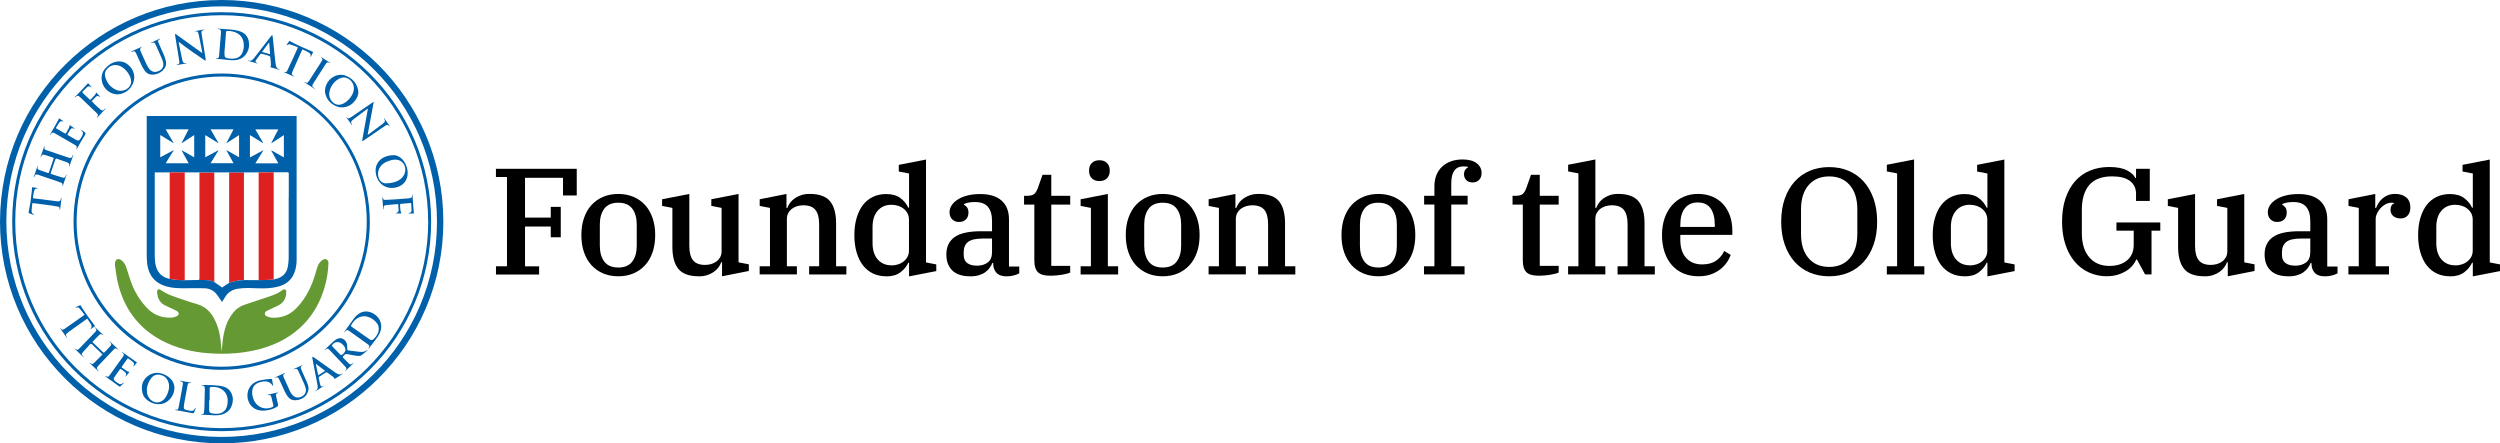 <?xml version="1.0" encoding="UTF-8"?><svg xmlns="http://www.w3.org/2000/svg" viewBox="0 0 547.16 97.03"><defs><style>.d{fill:#0060aa;}.e{fill:#659933;}.f{fill:#df2021;}</style></defs><g id="a"/><g id="b"><g id="c"><g><g><path d="M108.54,58.28h2.42v-19.54h-2.42v-1.79h17.69v5.83h-3.01v-3.87h-8.31v8.71h5.63v-2.35h2.19v6.66h-2.19v-2.35h-5.63v8.71h3.08v1.79h-9.44v-1.79Z"/><path d="M135.32,60.47c-1.21,0-2.32-.21-3.31-.63-.99-.42-1.84-1.02-2.55-1.79-.71-.77-1.25-1.72-1.64-2.83-.39-1.11-.58-2.37-.58-3.76s.19-2.64,.58-3.76c.39-1.11,.93-2.06,1.64-2.83,.71-.77,1.56-1.37,2.55-1.79,.99-.42,2.1-.63,3.31-.63s2.32,.21,3.31,.63c.99,.42,1.84,1.02,2.55,1.79,.71,.77,1.25,1.72,1.64,2.83,.39,1.12,.58,2.37,.58,3.76s-.19,2.64-.58,3.76-.93,2.06-1.64,2.83c-.71,.77-1.56,1.37-2.55,1.79-.99,.42-2.1,.63-3.31,.63Zm0-1.92c1.39,0,2.41-.43,3.06-1.3,.65-.87,.98-2.02,.98-3.46v-4.66c0-1.44-.33-2.6-.98-3.46-.65-.87-1.67-1.3-3.06-1.3s-2.41,.43-3.06,1.3c-.65,.87-.98,2.02-.98,3.46v4.66c0,1.44,.33,2.6,.98,3.46,.65,.87,1.67,1.3,3.06,1.3Z"/><path d="M152.95,60.47c-2.1,0-3.59-.54-4.47-1.61-.88-1.07-1.32-2.68-1.32-4.82v-8.54l-2.25-.43v-1.46l5.96-1.16v11.39c0,1.44,.28,2.48,.83,3.15,.55,.66,1.42,.99,2.62,.99,.44,0,.88-.06,1.31-.18,.43-.12,.82-.31,1.16-.56,.34-.25,.62-.57,.83-.94,.21-.38,.31-.83,.31-1.36v-9.44l-2.25-.43v-1.46l5.96-1.16v14.97l2.25,.43v1.46l-5.86,1.16v-3.08h-.17c-.13,.38-.34,.75-.61,1.13-.28,.38-.62,.71-1.03,.99-.41,.29-.88,.52-1.42,.7-.54,.18-1.15,.27-1.84,.27Z"/><path d="M166.27,58.28h2.25v-12.78l-2.25-.43v-1.46l5.86-1.16v3.08h.17c.13-.38,.34-.75,.61-1.13,.28-.38,.62-.71,1.03-.99,.41-.29,.88-.52,1.42-.7s1.15-.27,1.84-.27c2.1,0,3.59,.54,4.47,1.61,.88,1.07,1.32,2.68,1.32,4.82v9.41h2.25v1.79h-8.15v-1.79h2.19v-9.21c0-1.44-.28-2.48-.83-3.15-.55-.66-1.42-.99-2.62-.99-.44,0-.88,.06-1.31,.18-.43,.12-.82,.31-1.16,.56-.34,.25-.62,.57-.83,.94-.21,.38-.31,.83-.31,1.36v10.3h2.19v1.79h-8.15v-1.79Z"/><path d="M193.95,60.47c-1.06,0-2.02-.2-2.88-.61-.86-.41-1.59-1-2.19-1.77s-1.06-1.72-1.39-2.83c-.33-1.11-.5-2.38-.5-3.79s.17-2.68,.5-3.79,.79-2.06,1.39-2.83,1.32-1.36,2.19-1.77c.86-.41,1.82-.61,2.88-.61,1.3,0,2.35,.3,3.13,.89,.78,.6,1.35,1.29,1.71,2.09h.17v-7.48l-2.25-.43v-1.46l5.96-1.16v22.52l2.25,.43v1.46l-5.96,1.16v-2.98h-.17c-.35,.79-.93,1.49-1.72,2.09-.79,.6-1.83,.89-3.11,.89Zm1.16-2.38c.49,0,.96-.07,1.42-.22,.46-.14,.88-.36,1.24-.65,.36-.29,.65-.63,.86-1.03,.21-.4,.31-.85,.31-1.36v-6.76c0-.51-.11-.96-.31-1.36-.21-.4-.5-.74-.86-1.03-.36-.29-.78-.5-1.24-.65-.46-.14-.94-.21-1.42-.21-1.26,0-2.26,.43-3.01,1.29-.75,.86-1.13,2.05-1.13,3.58v3.51c0,1.52,.38,2.72,1.13,3.58,.75,.86,1.76,1.29,3.01,1.29Z"/><path d="M212.32,60.47c-1.72,0-3.02-.42-3.89-1.27-.87-.85-1.31-2.01-1.31-3.49,0-1.68,.6-2.95,1.79-3.81,1.19-.86,3.13-1.29,5.83-1.29h2.38v-2.25c0-1.35-.3-2.37-.89-3.08-.6-.71-1.53-1.06-2.81-1.06-1.08,0-1.9,.15-2.45,.46v.13c.24,.11,.47,.3,.68,.58,.21,.28,.31,.66,.31,1.14,0,.62-.18,1.11-.55,1.49s-.89,.56-1.57,.56c-.57,0-1.05-.19-1.44-.58s-.58-.91-.58-1.57c0-.51,.15-1,.45-1.47,.3-.47,.73-.9,1.31-1.27,.57-.38,1.27-.67,2.1-.89,.83-.22,1.78-.33,2.86-.33,2.07,0,3.64,.49,4.7,1.46,1.06,.97,1.59,2.33,1.59,4.07v10.33h2.25v1.49c-.31,.18-.71,.33-1.19,.46-.49,.13-1,.2-1.56,.2-1.02,0-1.76-.26-2.24-.78-.48-.52-.71-1.19-.71-2v-.17h-.17c-.15,.38-.35,.73-.6,1.08-.24,.34-.56,.66-.94,.94-.39,.29-.86,.51-1.41,.68-.55,.17-1.2,.25-1.95,.25Zm1.46-2.32c.97,0,1.77-.23,2.4-.7,.63-.46,.94-1.23,.94-2.29v-2.95h-1.99c-1.57,0-2.66,.25-3.28,.76-.62,.51-.93,1.24-.93,2.19v.63c0,.79,.25,1.39,.76,1.77,.51,.39,1.2,.58,2.09,.58Z"/><path d="M229.79,60.34c-1.26,0-2.14-.27-2.65-.79s-.76-1.37-.76-2.52v-12.25h-2.25v-1.92h.56c.82,0,1.38-.14,1.69-.43,.31-.29,.56-.71,.76-1.26l1.03-2.91h1.92v4.6h4.14v1.92h-4.14v13.41h4.14v1.46c-.38,.18-.98,.34-1.81,.48-.83,.14-1.71,.22-2.63,.22Z"/><path d="M236.51,58.28h2.25v-12.78l-2.25-.43v-1.46l5.96-1.16v15.83h2.25v1.79h-8.21v-1.79Zm4.11-18.65c-.71,0-1.26-.2-1.66-.61-.4-.41-.6-.93-.6-1.57v-.2c0-.64,.2-1.16,.6-1.57,.4-.41,.95-.61,1.66-.61s1.26,.2,1.66,.61c.4,.41,.6,.93,.6,1.57v.2c0,.64-.2,1.16-.6,1.57-.4,.41-.95,.61-1.66,.61Z"/><path d="M254.47,60.47c-1.21,0-2.32-.21-3.31-.63-.99-.42-1.84-1.02-2.55-1.79-.71-.77-1.25-1.72-1.64-2.83-.39-1.11-.58-2.37-.58-3.76s.19-2.64,.58-3.76c.39-1.11,.93-2.06,1.64-2.83,.71-.77,1.56-1.37,2.55-1.79,.99-.42,2.1-.63,3.31-.63s2.32,.21,3.31,.63c.99,.42,1.84,1.02,2.55,1.79,.71,.77,1.25,1.72,1.64,2.83,.39,1.12,.58,2.37,.58,3.76s-.19,2.64-.58,3.76-.93,2.06-1.64,2.83c-.71,.77-1.56,1.37-2.55,1.79-.99,.42-2.1,.63-3.31,.63Zm0-1.92c1.39,0,2.41-.43,3.06-1.3,.65-.87,.98-2.02,.98-3.46v-4.66c0-1.44-.33-2.6-.98-3.46-.65-.87-1.67-1.3-3.06-1.3s-2.41,.43-3.06,1.3c-.65,.87-.98,2.02-.98,3.46v4.66c0,1.44,.33,2.6,.98,3.46,.65,.87,1.67,1.3,3.06,1.3Z"/><path d="M264.53,58.28h2.25v-12.78l-2.25-.43v-1.46l5.86-1.16v3.08h.17c.13-.38,.34-.75,.61-1.13,.28-.38,.62-.71,1.03-.99,.41-.29,.88-.52,1.42-.7s1.15-.27,1.84-.27c2.1,0,3.59,.54,4.47,1.61,.88,1.07,1.32,2.68,1.32,4.82v9.41h2.25v1.79h-8.15v-1.79h2.19v-9.21c0-1.44-.28-2.48-.83-3.15-.55-.66-1.42-.99-2.62-.99-.44,0-.88,.06-1.31,.18-.43,.12-.82,.31-1.16,.56-.34,.25-.62,.57-.83,.94-.21,.38-.31,.83-.31,1.36v10.3h2.19v1.79h-8.15v-1.79Z"/><path d="M301.68,60.47c-1.21,0-2.32-.21-3.31-.63-.99-.42-1.84-1.02-2.55-1.79-.71-.77-1.25-1.72-1.64-2.83-.39-1.11-.58-2.37-.58-3.76s.19-2.64,.58-3.76c.39-1.11,.93-2.06,1.64-2.83,.71-.77,1.56-1.37,2.55-1.79,.99-.42,2.1-.63,3.31-.63s2.32,.21,3.31,.63c.99,.42,1.84,1.02,2.55,1.79,.71,.77,1.25,1.72,1.64,2.83,.39,1.12,.58,2.37,.58,3.76s-.19,2.64-.58,3.76-.93,2.06-1.64,2.83c-.71,.77-1.56,1.37-2.55,1.79-.99,.42-2.1,.63-3.31,.63Zm0-1.92c1.39,0,2.41-.43,3.06-1.3,.65-.87,.98-2.02,.98-3.46v-4.66c0-1.44-.33-2.6-.98-3.46-.65-.87-1.67-1.3-3.06-1.3s-2.41,.43-3.06,1.3c-.65,.87-.98,2.02-.98,3.46v4.66c0,1.44,.33,2.6,.98,3.46,.65,.87,1.67,1.3,3.06,1.3Z"/><path d="M311.69,58.28h2.25v-13.51h-2.25v-1.92h2.25v-2.09c0-.88,.14-1.69,.43-2.42,.29-.73,.7-1.35,1.24-1.85s1.19-.9,1.95-1.18c.76-.28,1.62-.41,2.57-.41,1.32,0,2.35,.28,3.06,.83,.72,.55,1.08,1.26,1.08,2.12,0,.64-.18,1.15-.55,1.52-.36,.38-.83,.56-1.41,.56s-1.06-.17-1.39-.51c-.33-.34-.5-.77-.5-1.27,0-.4,.09-.72,.26-.98,.18-.25,.39-.44,.63-.55v-.1c-.27-.07-.61-.1-1.03-.1-1.77,0-2.65,1.25-2.65,3.74v2.68h3.58v1.92h-3.58v13.51h2.91v1.79h-8.88v-1.79Z"/><path d="M336.7,60.34c-1.26,0-2.14-.27-2.65-.79s-.76-1.37-.76-2.52v-12.25h-2.25v-1.92h.56c.82,0,1.38-.14,1.69-.43,.31-.29,.56-.71,.76-1.26l1.03-2.91h1.92v4.6h4.14v1.92h-4.14v13.41h4.14v1.46c-.38,.18-.98,.34-1.81,.48-.83,.14-1.71,.22-2.63,.22Z"/><path d="M343.21,58.28h2.25v-20.33l-2.25-.43v-1.46l5.96-1.16v10.63h.17c.13-.38,.34-.75,.61-1.13,.28-.38,.61-.71,1.01-.99,.4-.29,.86-.52,1.39-.7s1.13-.27,1.79-.27c2.1,0,3.59,.54,4.47,1.61,.88,1.07,1.32,2.68,1.32,4.82v9.41h2.25v1.79h-8.15v-1.79h2.19v-9.21c0-1.44-.28-2.48-.83-3.15-.55-.66-1.42-.99-2.62-.99-.44,0-.88,.06-1.31,.18-.43,.12-.82,.31-1.16,.56-.34,.25-.62,.57-.83,.94-.21,.38-.31,.83-.31,1.36v10.3h2.19v1.79h-8.15v-1.79Z"/><path d="M371.8,60.47c-1.28,0-2.42-.22-3.41-.65-.99-.43-1.83-1.04-2.52-1.84-.68-.79-1.21-1.74-1.57-2.85-.36-1.1-.55-2.33-.55-3.68s.19-2.6,.58-3.71c.39-1.1,.93-2.05,1.62-2.83,.7-.78,1.52-1.39,2.48-1.82,.96-.43,2.01-.65,3.16-.65s2.22,.19,3.15,.58c.93,.39,1.72,.93,2.37,1.64,.65,.71,1.15,1.56,1.51,2.55,.35,.99,.53,2.1,.53,3.31v.89h-11.39v1.06c0,1.72,.43,3.05,1.29,3.99,.86,.94,2.02,1.41,3.48,1.41,1.28,0,2.31-.28,3.1-.84,.78-.56,1.36-1.26,1.74-2.1l1.42,.86c-.2,.57-.49,1.14-.88,1.69-.39,.55-.87,1.05-1.44,1.49-.57,.44-1.25,.8-2.02,1.08-.77,.28-1.66,.41-2.65,.41Zm-4.04-10.8h7.55v-.36c0-1.59-.3-2.82-.91-3.69-.61-.87-1.54-1.31-2.8-1.31s-2.19,.43-2.85,1.28c-.66,.85-.99,2.07-.99,3.66v.43Z"/><path d="M400.34,60.47c-1.55,0-2.96-.27-4.24-.81-1.28-.54-2.38-1.32-3.31-2.35-.93-1.03-1.65-2.28-2.17-3.76-.52-1.48-.78-3.16-.78-5.03s.26-3.55,.78-5.03c.52-1.48,1.24-2.73,2.17-3.76,.93-1.03,2.03-1.81,3.31-2.35,1.28-.54,2.69-.81,4.24-.81s2.96,.27,4.24,.81c1.28,.54,2.38,1.32,3.31,2.35,.93,1.03,1.65,2.28,2.17,3.76,.52,1.48,.78,3.16,.78,5.03s-.26,3.56-.78,5.03c-.52,1.48-1.24,2.73-2.17,3.76-.93,1.03-2.03,1.81-3.31,2.35-1.28,.54-2.69,.81-4.24,.81Zm0-2.05c1.9,0,3.4-.63,4.5-1.9,1.1-1.27,1.66-3.04,1.66-5.32v-5.37c0-2.27-.55-4.05-1.66-5.32-1.1-1.27-2.61-1.9-4.5-1.9s-3.4,.64-4.5,1.9c-1.1,1.27-1.66,3.04-1.66,5.32v5.37c0,2.27,.55,4.05,1.66,5.32s2.6,1.9,4.5,1.9Z"/><path d="M412.96,58.28h2.25v-20.33l-2.25-.43v-1.46l5.96-1.16v23.38h2.25v1.79h-8.21v-1.79Z"/><path d="M429.96,60.47c-1.06,0-2.02-.2-2.88-.61-.86-.41-1.59-1-2.19-1.77s-1.06-1.72-1.39-2.83c-.33-1.11-.5-2.38-.5-3.79s.17-2.68,.5-3.79,.79-2.06,1.39-2.83,1.32-1.36,2.19-1.77c.86-.41,1.82-.61,2.88-.61,1.3,0,2.35,.3,3.13,.89,.78,.6,1.35,1.29,1.71,2.09h.17v-7.48l-2.25-.43v-1.46l5.96-1.16v22.52l2.25,.43v1.46l-5.96,1.16v-2.98h-.17c-.35,.79-.93,1.49-1.72,2.09-.79,.6-1.83,.89-3.11,.89Zm1.16-2.38c.49,0,.96-.07,1.42-.22,.46-.14,.88-.36,1.24-.65,.36-.29,.65-.63,.86-1.03,.21-.4,.31-.85,.31-1.36v-6.76c0-.51-.11-.96-.31-1.36-.21-.4-.5-.74-.86-1.03-.36-.29-.78-.5-1.24-.65-.46-.14-.94-.21-1.42-.21-1.26,0-2.26,.43-3.01,1.29-.75,.86-1.13,2.05-1.13,3.58v3.51c0,1.52,.38,2.72,1.13,3.58,.75,.86,1.76,1.29,3.01,1.29Z"/><path d="M461.22,60.47c-1.46,0-2.79-.28-4.01-.83-1.21-.55-2.26-1.34-3.13-2.37-.87-1.03-1.55-2.28-2.04-3.76-.49-1.48-.73-3.15-.73-5s.25-3.63,.76-5.12c.51-1.49,1.21-2.74,2.12-3.76,.9-1.02,1.99-1.78,3.26-2.3,1.27-.52,2.65-.78,4.16-.78,1.68,0,2.99,.25,3.92,.74,.94,.49,1.54,1.04,1.8,1.65h.17v-1.99h3.01v7.02h-3.01v-1.57c0-1.2-.45-2.13-1.34-2.8-.89-.67-2.19-1-3.89-1-2.27,0-3.95,.64-5.02,1.91-1.07,1.27-1.61,3.08-1.61,5.42v5.11c0,2.26,.54,4.01,1.62,5.27,1.08,1.26,2.55,1.89,4.4,1.89,1.63,0,2.93-.41,3.89-1.23,.96-.82,1.44-1.94,1.44-3.38v-3.11h-3.78v-1.79h9.6v1.79h-1.92v9.57h-1.42l-1.76-3.25h-.17c-.15,.4-.4,.81-.75,1.24-.34,.43-.78,.82-1.32,1.18-.54,.35-1.17,.65-1.89,.88-.72,.23-1.52,.35-2.4,.35Z"/><path d="M482.5,60.47c-2.1,0-3.59-.54-4.47-1.61-.88-1.07-1.32-2.68-1.32-4.82v-8.54l-2.25-.43v-1.46l5.96-1.16v11.39c0,1.44,.28,2.48,.83,3.15,.55,.66,1.42,.99,2.62,.99,.44,0,.88-.06,1.31-.18,.43-.12,.82-.31,1.16-.56,.34-.25,.62-.57,.83-.94,.21-.38,.31-.83,.31-1.36v-9.44l-2.25-.43v-1.46l5.96-1.16v14.97l2.25,.43v1.46l-5.86,1.16v-3.08h-.17c-.13,.38-.34,.75-.61,1.13-.28,.38-.62,.71-1.03,.99-.41,.29-.88,.52-1.42,.7-.54,.18-1.15,.27-1.84,.27Z"/><path d="M500.84,60.47c-1.72,0-3.02-.42-3.89-1.27-.87-.85-1.31-2.01-1.31-3.49,0-1.68,.6-2.95,1.79-3.81,1.19-.86,3.13-1.29,5.83-1.29h2.38v-2.25c0-1.35-.3-2.37-.89-3.08-.6-.71-1.53-1.06-2.81-1.06-1.08,0-1.9,.15-2.45,.46v.13c.24,.11,.47,.3,.68,.58,.21,.28,.31,.66,.31,1.14,0,.62-.18,1.11-.55,1.49s-.89,.56-1.57,.56c-.57,0-1.05-.19-1.44-.58s-.58-.91-.58-1.57c0-.51,.15-1,.45-1.47,.3-.47,.73-.9,1.31-1.27,.57-.38,1.27-.67,2.1-.89,.83-.22,1.78-.33,2.86-.33,2.07,0,3.64,.49,4.7,1.46,1.06,.97,1.59,2.33,1.59,4.07v10.33h2.25v1.49c-.31,.18-.71,.33-1.19,.46-.49,.13-1,.2-1.56,.2-1.02,0-1.76-.26-2.24-.78-.48-.52-.71-1.19-.71-2v-.17h-.17c-.15,.38-.35,.73-.6,1.08-.24,.34-.56,.66-.94,.94-.39,.29-.86,.51-1.41,.68-.55,.17-1.2,.25-1.95,.25Zm1.46-2.32c.97,0,1.77-.23,2.4-.7,.63-.46,.94-1.23,.94-2.29v-2.95h-1.99c-1.57,0-2.66,.25-3.28,.76-.62,.51-.93,1.24-.93,2.19v.63c0,.79,.25,1.39,.76,1.77,.51,.39,1.2,.58,2.09,.58Z"/><path d="M514,58.28h2.25v-12.78l-2.25-.43v-1.46l5.86-1.16v3.08h.17c.15-.4,.35-.78,.58-1.14,.23-.36,.52-.69,.86-.98,.34-.29,.74-.52,1.19-.7s.97-.27,1.54-.27c1.02,0,1.83,.25,2.43,.76,.61,.51,.91,1.24,.91,2.19,0,.75-.19,1.34-.58,1.77-.39,.43-.91,.65-1.57,.65s-1.22-.18-1.61-.54c-.39-.36-.58-.81-.58-1.36,0-.37,.08-.68,.23-.93s.34-.4,.56-.44v-.1c-.07-.02-.14-.04-.23-.05-.09-.01-.22-.02-.4-.02-.42,0-.83,.11-1.24,.33-.41,.22-.77,.5-1.09,.84-.32,.34-.58,.73-.78,1.16s-.3,.85-.3,1.27v10.31h2.91v1.79h-8.88v-1.79Z"/><path d="M536.2,60.47c-1.06,0-2.02-.2-2.88-.61-.86-.41-1.59-1-2.19-1.77s-1.06-1.72-1.39-2.83c-.33-1.11-.5-2.38-.5-3.79s.17-2.68,.5-3.79,.79-2.06,1.39-2.83,1.32-1.36,2.19-1.77c.86-.41,1.82-.61,2.88-.61,1.3,0,2.35,.3,3.13,.89,.78,.6,1.35,1.29,1.71,2.09h.17v-7.48l-2.25-.43v-1.46l5.96-1.16v22.52l2.25,.43v1.46l-5.96,1.16v-2.98h-.17c-.35,.79-.93,1.49-1.72,2.09-.79,.6-1.83,.89-3.11,.89Zm1.16-2.38c.49,0,.96-.07,1.42-.22,.46-.14,.88-.36,1.24-.65,.36-.29,.65-.63,.86-1.03,.21-.4,.31-.85,.31-1.36v-6.76c0-.51-.11-.96-.31-1.36-.21-.4-.5-.74-.86-1.03-.36-.29-.78-.5-1.24-.65-.46-.14-.94-.21-1.42-.21-1.26,0-2.26,.43-3.01,1.29-.75,.86-1.13,2.05-1.13,3.58v3.51c0,1.52,.38,2.72,1.13,3.58,.75,.86,1.76,1.29,3.01,1.29Z"/></g><g><path class="d" d="M0,48.49C.06,21.44,22.01-.01,48.55,0c26.5,.01,48.48,21.45,48.48,48.52,0,27.03-21.95,48.55-48.58,48.51C21.69,96.98,0,75.27,0,48.49Zm1.39-.01c.03,26.12,21.1,47.02,46.88,47.15,26.07,.13,47.36-20.91,47.37-47.09,.01-26.21-21.19-46.97-46.78-47.15C22.9,1.21,1.45,22.15,1.39,48.48Z"/><path class="d" d="M48.52,94.37c-25.24-.01-45.85-20.41-45.85-45.86,0-25.58,20.79-45.87,45.89-45.84,25.32,.03,45.82,20.61,45.8,45.87-.01,25.15-20.39,45.81-45.85,45.83Zm45.19-45.84c-.04-25.23-20.5-45.18-45.15-45.2C23.89,3.31,3.38,23.25,3.34,48.44c-.04,25.12,20.29,45.19,45.05,45.26,24.84,.07,45.27-19.99,45.33-45.17Z"/><path class="d" d="M80.95,48.53c-.06,18.16-14.78,32.45-32.51,32.41-17.9-.04-32.4-14.57-32.35-32.53,.05-18.09,14.8-32.34,32.46-32.32,17.59,.02,32.34,14.24,32.39,32.44ZM48.53,16.75c-17.63,.04-31.65,14.24-31.76,31.54-.11,17.78,14.31,31.95,31.7,31.97,17.31,.03,31.77-13.95,31.8-31.7,.04-17.55-14.13-31.78-31.75-31.82Z"/><path class="d" d="M16.06,33.86l-.88,2.59s-.06-.04-.06-.05c.07-.63,.06-.68-.56-.91-.71-.27-1.42-.5-2.13-.75-.19-.07-.26,0-.32,.17-.32,.96-.64,1.91-.97,2.87-.05,.14-.08,.26,.12,.32,.8,.25,1.6,.53,2.41,.76,.42,.12,.53,.04,.71-.35,.05-.1,.09-.21,.13-.31l.07,.03-.88,2.58c0-.7,.01-.72-.7-.97-1.52-.54-3.06-1.06-4.59-1.57-.54-.18-.67-.11-.9,.43-.02,.05-.05,.09-.14,.11l.87-2.56c.02,.12,.04,.15,.03,.17-.17,.54,0,.66,.5,.84,.55,.2,1.11,.38,1.67,.58,.16,.06,.23,.02,.28-.13,.33-.98,.66-1.97,1-2.95,.06-.18-.01-.24-.17-.29-.57-.18-1.13-.38-1.7-.56-.49-.15-.65-.07-.85,.39-.03,.06-.06,.12-.15,.15l.84-2.47h.05c0,.05,0,.1,0,.14-.08,.48-.04,.59,.42,.75,1.58,.54,3.17,1.08,4.76,1.6,.65,.21,.72,.15,.98-.45,.02-.05,.06-.1,.1-.16l.05,.02Z"/><path class="d" d="M47.64,6.25c.37,.03,.73,.06,1.1,.09,.78,.06,1.57,.07,2.34,.19,.6,.09,1.22,.22,1.78,.46,1.05,.47,1.56,1.36,1.64,2.49,.04,.58-.03,1.14-.26,1.67-.56,1.31-1.6,1.97-2.98,2.03-.8,.04-1.62-.11-2.43-.18-.43-.03-.86-.07-1.29-.1-.09,0-.18-.01-.3-.02,.03-.05,.04-.07,.05-.07,.54-.06,.63-.13,.67-.69,.13-1.45,.24-2.91,.36-4.37,.02-.24,.05-.49,.05-.73,0-.46-.13-.62-.59-.67-.06,0-.11-.02-.17-.02v-.09Zm1.48,5.4h.02c0,.09,0,.18,0,.27,0,.53,.12,.71,.63,.82,.38,.08,.78,.13,1.16,.11,.89-.04,1.65-.35,2.07-1.21,.37-.75,.44-1.55,.31-2.36-.33-1.97-2.14-2.54-3.54-2.5-.18,0-.29,.08-.3,.29-.01,.24-.04,.49-.06,.73-.1,1.28-.2,2.56-.3,3.84Z"/><path class="d" d="M22.44,77.57c-.65-.62-1.26-1.21-1.88-1.79-.21-.2-.44-.52-.66-.52-.2,0-.41,.35-.6,.55-.37,.39-.74,.79-1.1,1.19-.39,.45-.38,.56,.01,1,.05,.05,.09,.1,.14,.15l-.05,.05-1.95-1.86c.07,0,.11-.01,.12,0,.43,.3,.52,.32,.9-.07,1.18-1.21,2.35-2.43,3.51-3.65,.3-.31,.27-.49-.02-.82-.05-.06-.1-.12-.1-.23l1.86,1.77s-.07,.03-.07,.03c-.51-.42-.66-.25-1.04,.13-.43,.43-.84,.87-1.28,1.33,.07,.08,.12,.15,.18,.21,.7,.67,1.41,1.34,2.11,2.02,.15,.15,.25,.16,.4,0,.37-.42,.77-.81,1.15-1.23,.38-.42,.38-.56,0-.97-.03-.04-.06-.07-.09-.11l.05-.05,1.87,1.78c-.07,0-.09,.02-.1,.01-.54-.33-.58-.34-1.01,.11-1.04,1.08-2.07,2.18-3.11,3.27-.07,.07-.13,.15-.19,.22-.4,.48-.4,.57,.02,1.04,.03,.04,.06,.08,.04,.17l-1.92-1.84s.07-.03,.08-.03c.46,.32,.54,.33,.95-.07,.6-.58,1.17-1.18,1.79-1.81Z"/><path class="d" d="M71.13,19.95c0-1.91,1.55-3.54,3.41-3.58,.35,0,.74,.04,1.06,.17,1.51,.59,2.52,1.63,2.8,3.28,.1,.6-.06,1.18-.36,1.7-.67,1.16-1.66,1.88-3.01,1.98-.4,.03-.83-.03-1.21-.17-1.37-.49-2.29-1.43-2.64-2.88-.01-.05-.02-.1-.03-.14,0-.14-.01-.27-.02-.35Zm4.12-3.01c-.15,.02-.31,.03-.46,.07-1.53,.39-2.87,2.26-2.73,3.83,.12,1.27,1.48,2.78,3.25,1.74,.78-.46,1.4-1.11,1.81-1.92,.23-.46,.35-.95,.33-1.47-.05-1.19-1.07-2.23-2.2-2.25Z"/><path class="d" d="M86.16,33.96c.91,.01,1.92,.62,2.54,1.83,.44,.84,.63,1.74,.48,2.68-.24,1.44-1.34,2.4-2.83,2.62-2.53,.37-4.16-1.62-4.14-3.83,.02-1.86,1.55-3.29,3.95-3.29Zm-1.62,6.16c1.2-.03,1.96-.23,2.66-.62,.57-.32,1.02-.76,1.3-1.36,.57-1.28-.05-2.77-1.3-3.11-.63-.17-1.25-.08-1.85,.1-.99,.29-1.84,.78-2.34,1.74-.67,1.29-.09,3.32,1.54,3.26Z"/><path class="d" d="M29.4,16.74c0,1.88-1.27,3.42-2.96,3.82-1.81,.43-3.7-.8-4.11-2.68-.24-1.1-.02-2.1,.74-2.93,.91-.99,2.01-1.65,3.42-1.48,.4,.05,.83,.2,1.17,.42,1.1,.73,1.67,1.78,1.72,2.85Zm-.7,1.09c0-1.39-1.44-3.19-2.84-3.52-.99-.23-1.82,.06-2.47,.84-.36,.43-.51,.93-.4,1.48,.27,1.3,1.02,2.28,2.17,2.92,.53,.29,1.1,.39,1.71,.28,1.05-.19,1.83-1.03,1.83-2Z"/><path class="d" d="M75.34,72.68s.05-.1,.08-.15c.64-.9,1.28-1.81,1.94-2.7,.52-.69,1.12-1.3,1.98-1.55,1.7-.5,3.71,.79,4.04,2.59,.2,1.08-.15,2.02-.75,2.88-.49,.71-1.04,1.37-1.56,2.06-.13,.17-.24,.35-.37,.54-.02-.07-.04-.09-.03-.1,.25-.49,.26-.59-.18-.91-1.37-1-2.75-1.99-4.14-2.96-.32-.22-.51-.18-.77,.12-.06,.07-.12,.14-.18,.22l-.05-.04Zm7.55-.45c.03-.61-.06-1.02-.31-1.38-.54-.75-1.24-1.29-2.13-1.53-.31-.08-.64-.13-.96-.1-1.22,.14-2.01,.89-2.6,1.9-.09,.16-.08,.29,.09,.4,1.3,.91,2.6,1.83,3.9,2.74,.38,.26,.59,.24,.92-.07,.61-.59,1.03-1.28,1.09-1.97Z"/><path class="d" d="M44.02,90.7c.07-.01,.14-.03,.22-.03,.22-.03,.36-.13,.39-.37,.04-.31,.09-.62,.1-.93,.04-1.37,.07-2.75,.1-4.12,0-.07,0-.14,0-.21-.03-.54-.12-.63-.66-.69-.04,0-.09-.02-.13-.09,.2,0,.39,0,.59,0,.74,.02,1.47,0,2.21,.06,.7,.05,1.41,.1,2.08,.29,1.56,.43,2.18,1.96,2.02,3.28-.24,1.95-1.66,3.08-3.88,3.01-.98-.03-1.96-.09-2.94-.14-.03,0-.07-.02-.1-.02v-.04Zm1.87-3.1h-.11c0,.72,0,1.43,0,2.15,0,.44,.13,.62,.56,.71,.39,.08,.8,.11,1.19,.1,1.14-.04,1.95-.7,2.19-1.78,.07-.31,.09-.64,.11-.96,.06-1.26-.56-2.31-1.65-2.81-.62-.28-1.27-.37-1.95-.32-.24,.02-.35,.1-.34,.36,0,.85,0,1.71,0,2.56Z"/><path class="d" d="M31.05,84.74c0-1.3,1.05-2.68,2.57-3.05,1.76-.42,3.99,.8,4.45,2.45,.51,1.83-.92,4.01-2.79,4.28-1.2,.17-2.25-.18-3.17-.95-.73-.61-1.07-1.43-1.06-2.73Zm1.09,.58c0,.71,.13,1.25,.46,1.73,.94,1.36,2.61,1.38,3.56,.03,.38-.54,.63-1.15,.77-1.8,.11-.52,.12-1.05-.05-1.57-.32-1.01-1.03-1.59-2.07-1.71-.92-.11-1.54,.41-1.99,1.16-.43,.7-.67,1.45-.69,2.16Z"/><path class="d" d="M75.68,25.55c.57,.46,.61,.47,1.23,.05,1.49-1.02,2.98-2.05,4.47-3.07,.11-.07,.23-.13,.42-.24-.45,2.45-.89,4.79-1.34,7.23,.15-.1,.23-.14,.3-.19,.99-.74,1.99-1.48,2.98-2.22,.07-.05,.14-.11,.21-.17,.34-.3,.37-.48,.14-.87-.04-.06-.07-.13-.05-.24l1.29,1.8-.03,.04s-.06-.02-.08-.04c-.36-.38-.49-.4-.95-.08-1.4,.95-2.79,1.91-4.18,2.86-.23,.16-.47,.32-.78,.53,0-.22-.02-.35,0-.48,.38-2.11,.76-4.22,1.15-6.33,.02-.1,.03-.19,.05-.35-.11,.07-.18,.1-.25,.15-.95,.71-1.9,1.43-2.85,2.14-.07,.05-.14,.11-.21,.17-.44,.39-.46,.52-.16,1.03,.02,.03,.03,.06-.01,.14l-1.33-1.87Z"/><path class="d" d="M44.92,13.29c-1.95-1.32-3.89-2.66-5.8-4.13,0,.13-.01,.19,0,.25,.25,1.2,.5,2.4,.75,3.59,.02,.1,.04,.19,.07,.28,.14,.45,.26,.54,.75,.52,.06,0,.12,0,.18,.06l-2.23,.4c.01-.06,.01-.07,.02-.07,.65-.25,.66-.26,.55-.99-.29-1.8-.58-3.6-.87-5.39-.02-.11-.01-.23-.02-.35l.07-.06c.97,.7,1.94,1.4,2.91,2.1,.97,.7,1.94,1.39,2.91,2.08l.07-.04c-.06-.31-.12-.62-.18-.92-.2-1.01-.38-2.02-.61-3.02-.16-.73-.24-.75-1-.76l2.22-.4c-.04,.06-.04,.08-.06,.09-.57,.24-.61,.3-.52,.92,.19,1.27,.41,2.53,.61,3.8,.09,.53,.18,1.06,.26,1.59,.02,.12,0,.25,0,.38l-.08,.07Z"/><path class="d" d="M80.38,76.7c-.41,.35-.79,.73-1.23,1.03-.38,.26-.86,.17-1.29,.11-.63-.09-1.26-.21-1.88-.34-.25-.05-.4,0-.58,.17-.48,.45-.49,.44-.03,.91,.32,.32,.63,.65,.96,.95,.36,.33,.46,.33,.86,.02,.06-.04,.12-.08,.22-.07l-1.86,1.77c0-.06-.01-.1,0-.11,.37-.34,.36-.53-.03-.95-1.14-1.23-2.3-2.45-3.46-3.66-.28-.3-.47-.28-.8-.03-.07,.05-.13,.1-.23,.12,.04-.05,.07-.1,.11-.15,.62-.59,1.23-1.18,1.86-1.76,.15-.14,.32-.26,.49-.38,1.19-.8,2.28,.05,2.46,1.07,.06,.35,.03,.72,.06,1.08,0,.08,.09,.21,.15,.21,.83,.11,1.67,.22,2.51,.31,.59,.06,1.18,.05,1.66-.42l.07,.11Zm-4.76-.13c-.05-.58-.4-1.03-.88-1.39-.68-.51-1.48-.39-2,.27-.1,.13-.12,.23,0,.36,.58,.6,1.15,1.21,1.73,1.8,.05,.05,.16,.1,.23,.09,.36-.05,.91-.73,.92-1.14Z"/><path class="d" d="M59.76,84.51c-.61-.97-1.46-1.24-2.74-.9-.91,.24-1.6,.75-1.78,1.71-.28,1.46,.52,3.73,2.63,4.04,.58,.08,1.13-.02,1.67-.23,.25-.1,.33-.28,.26-.54-.13-.52-.25-1.05-.38-1.57-.14-.55-.19-.58-.74-.55-.05,0-.11,0-.17-.06l2.38-.55s0,.07-.02,.07c-.52,.27-.54,.31-.41,.89,.12,.54,.23,1.07,.38,1.6,.09,.31,0,.49-.27,.65-.72,.42-1.49,.64-2.3,.76-.71,.1-1.41,.06-2.09-.19-1.15-.42-1.93-1.56-2.02-2.84-.12-1.89,1.08-3.22,2.94-3.6,.74-.15,1.49-.21,2.24-.29,.06,0,.19,.06,.2,.1,.09,.47,.17,.94,.25,1.42,0,.01-.01,.03-.04,.08Z"/><path class="d" d="M28.68,11.29l2.41-1.08c-.52,.52-.53,.52-.21,1.24,.4,.9,.79,1.79,1.22,2.68,.17,.36,.39,.71,.64,1.02,.46,.55,1.08,.71,1.76,.49,.7-.23,1.22-.69,1.25-1.47,.01-.39-.1-.8-.25-1.16-.46-1.09-.96-2.17-1.45-3.25-.23-.5-.37-.54-.91-.36-.04,.01-.09,.02-.16-.03l2.08-.94c0,.06,0,.09-.01,.09-.53,.35-.55,.39-.3,.97,.37,.86,.78,1.71,1.14,2.58,.18,.42,.31,.87,.41,1.31,.18,.82-.11,1.52-.71,2.07-.6,.55-1.33,.85-2.16,.89-.69,.03-1.26-.23-1.67-.76-.29-.37-.52-.78-.73-1.2-.42-.86-.8-1.75-1.2-2.62-.28-.6-.39-.63-1-.41-.03,.01-.07,.02-.11,.02l-.02-.07Z"/><path class="d" d="M60.02,82.67l2.36-1.06,.03,.03s-.04,.06-.06,.08c-.42,.28-.47,.38-.27,.84,.45,1.01,.9,2.02,1.37,3.03,.13,.27,.3,.53,.49,.77,.54,.67,1.32,.82,2.09,.43,.77-.39,1.09-1.1,.85-1.94-.11-.38-.27-.76-.43-1.12-.36-.83-.74-1.65-1.12-2.46-.28-.6-.34-.62-.96-.45-.03,0-.07,0-.12-.04l2-.9c-.52,.51-.52,.51-.22,1.2,.39,.89,.8,1.77,1.18,2.66,.23,.56,.44,1.16,.26,1.77-.11,.37-.28,.77-.53,1.06-.58,.66-1.36,.98-2.24,1.03-.71,.05-1.29-.24-1.71-.8-.26-.34-.47-.72-.66-1.11-.38-.79-.73-1.61-1.1-2.41-.35-.77-.37-.77-1.19-.61Z"/><path class="d" d="M59.17,14.69c.06-.18,.14-.3,.13-.41-.03-.59-.07-1.17-.14-1.76-.01-.1-.13-.25-.23-.28-.55-.18-1.11-.33-1.67-.47-.09-.02-.23,.03-.29,.1-.3,.38-.59,.76-.86,1.16-.31,.44-.26,.57,.22,.78,.02,.01,.04,.03,.05,.1l-2.12-.6c.06-.04,.07-.07,.08-.06,.58,.19,.94-.11,1.27-.54,1.17-1.54,2.36-3.06,3.54-4.59,.11-.15,.24-.28,.42-.5,.06,.23,.11,.38,.13,.53,.13,1.2,.24,2.4,.37,3.6,.08,.78,.18,1.56,.27,2.33,.07,.54,.24,1,.87,1.12l-.05,.09-2.03-.59Zm-.24-5.3l-.1-.04-1.48,2.02,1.76,.49-.18-2.47Z"/><path class="d" d="M13.92,26.58c-.69-.1-.77-.06-1.14,.53-.17,.27-.33,.54-.49,.81-.02,.03-.03,.07-.05,.13,.09,.06,.17,.12,.26,.17,.54,.31,1.09,.62,1.63,.94,.18,.11,.27,.08,.37-.1,.18-.35,.4-.68,.57-1.03,.09-.19,.13-.42,.19-.65l1.13,.78c-.11,0-.15,0-.17,0-.5-.17-.62-.13-.91,.33-.17,.27-.32,.54-.49,.81-.09,.14-.06,.23,.08,.31,.6,.34,1.19,.69,1.79,1.02,.41,.22,.62,.17,.88-.21,.18-.27,.34-.55,.48-.84,.19-.42,.14-.63-.18-.95-.05-.05-.09-.1-.11-.18,.36,.16,.69,.37,.94,.67,.05,.06,0,.25-.06,.35-.28,.49-.57,.96-.86,1.44-.29,.5-.58,1-.87,1.5-.06,.1-.11,.19-.18,.31-.03-.06-.04-.08-.04-.09,.19-.55,.19-.63-.34-.94-1.46-.86-2.93-1.71-4.41-2.55-.39-.22-.57-.16-.82,.2-.05,.07-.1,.14-.15,.21l-.07-.04c.35-.59,.7-1.17,1.03-1.76,.34-.6,.68-1.21,1.03-1.85l.96,.67Z"/><path class="d" d="M68.39,78.07c.18,.09,.31,.15,.43,.23,1.48,1.05,2.96,2.1,4.44,3.15,.09,.06,.18,.12,.27,.18,.45,.28,.9,.52,1.42,.12l.03,.1-1.74,1.1c-.08-.15-.11-.31-.21-.38-.45-.35-.9-.69-1.37-1.02-.09-.06-.27-.07-.36-.02-.47,.28-.94,.58-1.39,.89-.08,.06-.17,.21-.15,.3,.08,.47,.18,.94,.3,1.41,.1,.38,.26,.63,.7,.31,.02-.01,.05,0,.1,.03l-1.82,1.17c.02-.08,.02-.12,.03-.13,.5-.29,.52-.74,.42-1.23-.38-1.96-.76-3.92-1.13-5.89-.02-.08,0-.17,0-.33Zm2.77,3.1l-1.95-1.49-.08,.05,.52,2.41,1.51-.97Z"/><path class="d" d="M26.68,76.99l3.31,2.35-.77,.9c-.01-.08-.03-.11-.02-.13,.23-.49,.2-.63-.22-.97-.26-.21-.54-.4-.8-.61-.14-.11-.23-.11-.34,.05-.38,.54-.76,1.08-1.14,1.61-.09,.13-.1,.22,.04,.31,.36,.24,.71,.5,1.07,.73,.15,.09,.34,.12,.53,.18l-.83,.99s-.04-.06-.04-.07c.23-.55,.2-.66-.28-1.02-.22-.17-.45-.32-.66-.49-.13-.1-.22-.1-.31,.04-.39,.56-.79,1.1-1.17,1.66-.25,.37-.21,.58,.13,.87,.23,.2,.48,.37,.74,.53,.41,.25,.61,.22,.99-.09,.04-.03,.09-.06,.13-.1l.07,.07c-.26,.27-.51,.54-.78,.79-.05,.04-.22-.01-.31-.07-.41-.29-.81-.59-1.21-.88-.52-.38-1.05-.75-1.58-1.13-.07-.05-.13-.1-.23-.19,.08,0,.11,0,.13,0,.47,.21,.56,.22,.86-.19,1-1.37,1.99-2.75,2.97-4.14,.24-.34,.19-.5-.13-.78-.06-.06-.13-.11-.19-.17l.04-.05Z"/><path class="d" d="M62.64,9.94l.69-.99c1.69,.93,3.43,1.64,5.22,2.42l-.53,1.08h-.08c.23-.73-.31-.93-.77-1.18-.31-.16-.63-.3-.96-.46-.05,.08-.09,.14-.12,.2-.66,1.47-1.34,2.95-1.99,4.43-.36,.81-.34,.82,.38,1.4l-2.47-1.12c.79,.14,.74,0,1.03-.61,.73-1.52,1.41-3.06,2.11-4.6,.02-.03,.02-.07,.05-.18-.6-.22-1.19-.48-1.8-.64-.2-.05-.47,.15-.77,.26Z"/><path class="d" d="M7.38,47.02c-.35-.12-.71-.23-1.06-.36-.04-.01-.07-.11-.06-.17,.13-.72,.28-1.44,.39-2.16,.13-.87,.22-1.75,.32-2.62,.03-.22,.03-.45,.05-.74l1.21,.18,.04,.09c-.75-.04-.81,.51-.91,1.01-.06,.31-.09,.62-.14,.93-.02,.16,.03,.22,.2,.24,1.69,.2,3.38,.42,5.08,.63,.59,.07,.71-.03,.85-.61,.02-.07,.04-.13,.13-.18l-.34,2.68h-.06s-.03-.09-.03-.14c.01-.43-.03-.52-.46-.6-.71-.13-1.43-.23-2.15-.33-1.03-.14-2.06-.25-3.09-.4-.22-.03-.29,.02-.31,.24-.02,.4-.06,.8-.11,1.2-.06,.45,.02,.83,.52,1.01l-.05,.11Z"/><path class="d" d="M23.13,23.79l-1.9,1.99c-.02-.05-.03-.07-.02-.07,.31-.55,.33-.6-.15-1.06-1.17-1.15-2.36-2.28-3.55-3.4-.42-.4-.56-.38-1,0-.04,.03-.07,.06-.11,.09l-.06-.06c.49-.5,.98-1,1.47-1.51,.49-.52,.97-1.04,1.47-1.58l.77,.88-.03,.05s-.09-.02-.12-.05c-.38-.26-.56-.26-.9,.06-.3,.29-.58,.59-.88,.87-.13,.12-.13,.22,0,.34,.49,.46,.98,.93,1.47,1.4,.12,.12,.21,.1,.31-.02,.29-.32,.6-.62,.88-.95,.13-.15,.2-.34,.31-.53l.83,.93-.03,.05c-.07-.04-.14-.08-.21-.12-.22-.12-.45-.13-.63,.04-.34,.32-.67,.66-.99,.99,.25,.26,.48,.52,.73,.75,.38,.36,.77,.73,1.18,1.07,.39,.33,.51,.31,.88-.03,.07-.06,.14-.13,.21-.19l.06,.06Z"/><path class="d" d="M90.26,42.52l.32,4.21h-1.21c.12-.07,.16-.11,.2-.12,.4-.11,.5-.23,.5-.64,0-.44-.04-.88-.06-1.32,0-.17-.1-.22-.25-.21-.68,.06-1.37,.11-2.05,.18-.06,0-.16,.12-.16,.18,.02,.45,.05,.9,.11,1.35,.03,.19,.13,.37,.2,.57h-1.25v-.04s.09-.04,.14-.06c.35-.12,.49-.28,.49-.64,0-.36-.04-.73-.06-1.09,0-.15-.08-.23-.24-.22-.85,.08-1.7,.16-2.55,.24-.28,.03-.44,.19-.43,.5,0,.13,0,.27,0,.4h-.09l-.21-2.74c.06,.12,.09,.15,.11,.2,.12,.42,.19,.5,.63,.48,.76-.03,1.53-.08,2.29-.13,.89-.06,1.78-.14,2.67-.21,.1,0,.2-.01,.29-.03,.44-.08,.54-.2,.54-.65,0-.07,0-.13,0-.2h.07Z"/><path class="d" d="M14.7,74.02l-1.54-2.16s.07-.02,.07-.02c.43,.41,.46,.44,.97,.09,1.41-.97,2.81-1.97,4.21-2.96,.02-.02,.04-.05,.08-.11-.36-.46-.73-.93-1.11-1.39-.21-.26-.51-.18-.8-.12l-.03-.1,1.03-.48c1,1.63,2.1,3.1,3.23,4.61l-.97,.65s-.04-.07-.04-.08c.37-.32,.28-.68,.07-1.03-.24-.39-.5-.77-.76-1.17-.09,.05-.16,.08-.22,.13-1.25,.89-2.51,1.79-3.76,2.69-.16,.11-.31,.24-.46,.37-.28,.25-.3,.38-.11,.72,.06,.1,.12,.2,.18,.3l-.06,.05Z"/><path class="d" d="M39.38,83.31l2.5,.45v.05c-.06,0-.12,.01-.19,.01-.46,0-.56,.05-.64,.5-.22,1.17-.44,2.35-.65,3.52-.07,.39-.14,.79-.17,1.19-.03,.39,.07,.55,.44,.66,.36,.1,.72,.17,1.09,.23,.43,.07,.74-.12,.91-.52,.02-.05,.05-.1,.08-.15l.1,.03c-.13,.36-.24,.74-.41,1.08-.04,.08-.31,.08-.46,.05-.53-.09-1.06-.21-1.58-.31-.61-.11-1.21-.21-1.82-.32-.08-.01-.16-.04-.25-.06,.02-.04,.03-.07,.04-.07,.62,.09,.64-.14,.73-.56,.23-1.09,.42-2.19,.63-3.29,.09-.49,.17-.98,.25-1.48,.11-.64,.07-.71-.55-.91-.02,0-.04-.03-.06-.04v-.05Z"/><path class="d" d="M70.19,12.42l2.11,1.36c-.05,.03-.06,.04-.07,.04-.6-.31-.69-.2-1.05,.35-.84,1.29-1.66,2.59-2.49,3.89-.09,.14-.16,.29-.25,.43-.15,.25-.1,.47,.14,.64,.11,.09,.22,.18,.34,.27l-.04,.06-2.28-1.46c.05-.02,.08-.04,.09-.04,.46,.24,.58,.3,.95-.27,.93-1.42,1.85-2.84,2.76-4.28,.26-.41,.24-.42-.2-.99Z"/><path class="e" d="M48.53,76.92c.07-.77,.11-1.64,.23-2.5,.29-2.18,.87-4.27,2.3-6.02,.65-.8,1.47-1.38,2.46-1.7,1.94-.64,3.89-1.28,5.83-1.95,.86-.3,1.7-.67,2.43-1.24,.08-.06,.17-.11,.26-.14,.34-.13,.58,0,.6,.37,.05,1.17-.31,2.18-1.31,2.86-.47,.32-1.01,.52-1.52,.77-.47,.23-.94,.44-1.41,.67-.24,.12-.43,.31-.43,.62,0,.31,.21,.49,.46,.59,.32,.12,.65,.24,.99,.27,2.02,.13,3.8-.46,5.26-1.89,1.9-1.86,3.13-4.13,4-6.62,.27-.79,.49-1.59,.72-2.39,.2-.68,.55-1.26,1.13-1.68,.28-.2,.59-.34,.93-.16,.33,.17,.45,.49,.43,.82-.05,.85-.1,1.7-.24,2.54-.34,2.17-.97,4.26-1.96,6.23-2.16,4.32-5.56,7.27-9.99,9.08-2.06,.84-4.21,1.35-6.41,1.66-2.17,.3-4.34,.37-6.52,.27-3.56-.16-7.02-.82-10.28-2.32-5.71-2.64-9.24-7.08-10.7-13.17-.3-1.23-.42-2.51-.61-3.76-.03-.2,0-.41,.01-.62,.08-.75,.65-1.04,1.28-.62,.64,.42,.99,1.05,1.22,1.78,.41,1.3,.8,2.6,1.31,3.86,.71,1.75,1.73,3.32,3.01,4.71,1.5,1.63,3.36,2.4,5.57,2.27,.38-.02,.78-.14,1.12-.31,.54-.27,.55-.82,.02-1.12-.46-.26-.95-.47-1.43-.7-.42-.2-.86-.38-1.28-.6-1.1-.6-1.54-1.61-1.62-2.8-.04-.6,.33-.85,.77-.53,1.39,1,3,1.48,4.58,2.02,1.13,.38,2.26,.77,3.41,1.1,1.69,.48,2.85,1.57,3.67,3.06,.77,1.39,1.2,2.89,1.41,4.46,.13,.98,.2,1.97,.29,2.84Z"/><g><path class="f" d="M53.39,61.07c0-.07,0-.14,0-.21,0-7.57,0-15.14,0-22.72v-.41h-3.24v.35c0,7.84,0,15.68,0,23.52,0,.23-.07,.36-.28,.48,.78-.45,2.18-.79,3.76-.79-.17,0-.26-.04-.25-.23Z"/><g><path class="f" d="M46.9,61.61c-.02-.08,0-.18,0-.26,0-7.73,0-15.46,0-23.19v-.42h-3.25v.36c0,7.6,0,15.21,0,22.81,0,.3-.08,.38-.38,.38,1.28,0,2.87-.09,3.74,.52-.05-.04-.1-.12-.11-.19Z"/><path class="d" d="M64.91,25.39H32.11v.47c0,10.01,0,20.02,0,30.03,0,.65,.05,1.29,.12,1.94,.31,2.52,1.83,4.24,4.29,4.89,1.24,.32,2.5,.38,3.77,.37,1.48-.01,2.96-.05,4.45,0,1.11,.03,2.06,.49,2.74,1.39,.34,.45,.65,.94,.97,1.41,.04,.06,.09,.11,.15,.19,.24-.38,.46-.72,.67-1.07,.63-1.06,1.59-1.62,2.79-1.82,1.5-.24,3.02-.14,4.53-.09,1.39,.05,2.77,0,4.12-.33,1.7-.41,3.01-1.31,3.68-2.99,.38-.94,.53-1.93,.53-2.94,.01-10.39,0-20.79,0-31.18,0-.09-.01-.17-.02-.27Zm-10.21,4.17l2.87,1.77,.04-.04-1.73-2.97h5.03l-1.54,2.98,.03,.05c.89-.58,1.79-1.16,2.73-1.78v4.88c-.95-.54-1.83-1.04-2.72-1.54l-.05,.04,1.55,2.8h-5.03l1.79-2.89-2.97,1.6v-4.88Zm-9.79,0l2.86,1.76,.04-.03-1.73-2.99h5.03l-1.55,3,.04,.03c.89-.58,1.79-1.16,2.72-1.77v4.86c-.92-.52-1.82-1.03-2.71-1.54l-.05,.03c.51,.92,1.02,1.85,1.55,2.81h-5.03l1.74-2.8-.03-.04-2.87,1.54v-4.86Zm-9.83-.01c.99,.61,1.94,1.19,2.88,1.78l.04-.03c-.57-.98-1.14-1.96-1.74-2.99h5.02c-.52,1.01-1.03,1.99-1.54,2.98l.04,.04,2.72-1.77v4.87l-2.68-1.52-.06,.05c.5,.91,1,1.82,1.53,2.77h-5.03l1.74-2.81-.04-.04c-.94,.51-1.89,1.02-2.89,1.55v-4.88Zm28.1,13.64c0,4.42,0,8.84,0,13.26,0,.64-.08,1.29-.19,1.93-.29,1.52-1.27,2.38-2.75,2.71-.1,.02-.21,.04-.34,.06,0,0-1.28,.16-3.29,.16-.51,0-.99,0-1.48,0-.5,0-1-.02-1.5-.01-1.58,0-2.98,.34-3.76,.79-.44,.26-.86,.58-1.25,.84-.54-.38-1.07-.75-1.6-1.13-.87-.61-2.46-.52-3.74-.52-.83,0-1.67,.03-2.5,.05-.11,0-.21,0-.35,0-1.39,0-2.49-.15-3.29-.3-.09-.01-.17-.02-.24-.04-1.73-.45-2.64-1.63-2.91-3.35-.08-.54-.12-1.09-.12-1.64,0-5.95,0-11.9,0-17.85v-.42h22.75l3.29-.02h.31c.88,0,1.77,0,2.65,0,.26,0,.34,.06,.33,.33-.01,1.72,0,3.44,0,5.16Z"/></g><path class="f" d="M37.14,37.73v23.3c.8,.15,1.9,.3,3.29,.3v-23.6h-3.29Z"/><path class="f" d="M56.61,37.74v23.57c2.01,0,3.29-.16,3.29-.16v-23.44l-3.29,.03Z"/></g></g></g></g></g></svg>